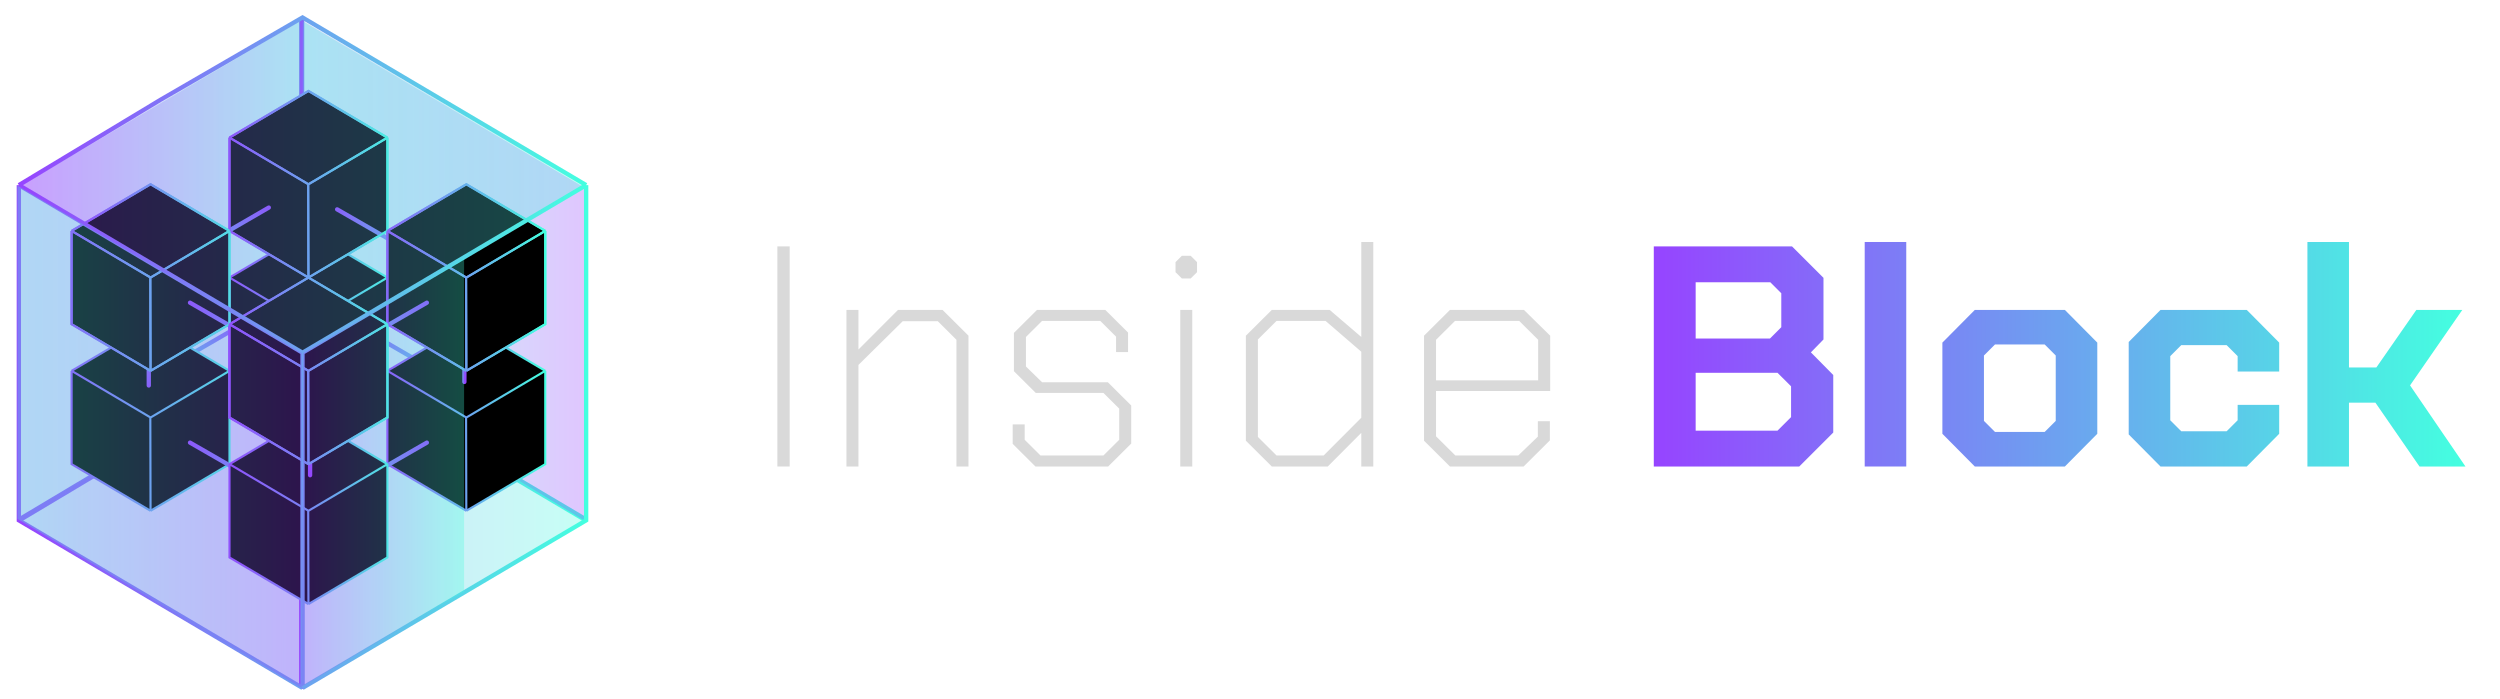 <svg width="143" height="40" viewBox="0 0 143 40" fill="none" xmlns="http://www.w3.org/2000/svg">
<path d="M17.256 39.263L1.096 29.683L17.256 20.394L33.415 29.78L17.256 39.263Z" fill="url(#paint0_linear_608_1767)" fill-opacity="0.3"/>
<path d="M33.416 29.683L17.234 20.104L1.194 29.683" stroke="url(#paint1_linear_608_1767)" stroke-width="0.296" stroke-linecap="round"/>
<path d="M17.256 1.139V39.264" stroke="url(#paint2_linear_608_1767)" stroke-width="0.296" stroke-linecap="round"/>
<path d="M17.16 1.139L1.097 10.621L1 29.684L17.16 20.201V1.139Z" fill="url(#paint3_linear_608_1767)" fill-opacity="0.3"/>
<path d="M17.353 1.237L33.416 10.72V29.782L17.353 19.912V1.237Z" fill="url(#paint4_linear_608_1767)" fill-opacity="0.3"/>
<path d="M14.759 18.032L7.995 21.948" stroke="url(#paint5_linear_608_1767)" stroke-width="0.247" stroke-linecap="round"/>
<path d="M20.107 18.442L26.871 22.358" stroke="url(#paint6_linear_608_1767)" stroke-width="0.247" stroke-linecap="round"/>
<path d="M4.096 21.213L8.611 18.545L13.127 21.213V26.55L8.611 29.218L4.096 26.55V21.213Z" fill="black"/>
<path d="M4.096 21.213L8.611 18.545L13.127 21.213M4.096 21.213V26.55L8.611 29.218M4.096 21.213L8.598 23.874M13.127 21.213L8.611 23.882L8.598 23.874M13.127 21.213V26.55L8.611 29.218M8.611 29.218L8.598 23.874" stroke="url(#paint7_linear_608_1767)" stroke-width="0.123"/>
<path d="M13.127 15.877L17.643 13.209L22.159 15.877V21.213L17.643 23.882L13.127 21.213V15.877Z" fill="black"/>
<path d="M13.127 15.877L17.643 13.209L22.159 15.877M13.127 15.877V21.213L17.643 23.882M13.127 15.877L17.629 18.537M22.159 15.877L17.643 18.545L17.629 18.537M22.159 15.877V21.213L17.643 23.882M17.643 23.882L17.629 18.537" stroke="url(#paint8_linear_608_1767)" stroke-width="0.123"/>
<path d="M22.158 21.213L26.673 18.545L31.189 21.213V26.55L26.673 29.218L22.158 26.55V21.213Z" fill="black"/>
<path d="M22.158 21.213L26.673 18.545L31.189 21.213M22.158 21.213V26.55L26.673 29.218M22.158 21.213L26.66 23.874M31.189 21.213L26.673 23.882L26.66 23.874M31.189 21.213V26.55L26.673 29.218M26.673 29.218L26.66 23.874" stroke="url(#paint9_linear_608_1767)" stroke-width="0.123"/>
<path d="M8.51 22.05L8.5 14.234" stroke="url(#paint10_linear_608_1767)" stroke-width="0.247" stroke-linecap="round"/>
<path d="M10.869 25.318L17.642 29.218" stroke="url(#paint11_linear_608_1767)" stroke-width="0.247" stroke-linecap="round"/>
<path d="M13.127 7.872L17.643 5.203L22.159 7.872V13.208L17.643 15.877L13.127 13.208V7.872Z" fill="black"/>
<path d="M13.127 7.872L17.643 5.203L22.159 7.872M13.127 7.872V13.208L17.643 15.877M13.127 7.872L17.629 10.532M22.159 7.872L17.643 10.54L17.629 10.532M22.159 7.872V13.208L17.643 15.877M17.643 15.877L17.629 10.532" stroke="url(#paint12_linear_608_1767)" stroke-width="0.123"/>
<path d="M19.285 11.976L26.058 15.876" stroke="url(#paint13_linear_608_1767)" stroke-width="0.247" stroke-linecap="round"/>
<path d="M15.375 11.873L8.611 15.79" stroke="url(#paint14_linear_608_1767)" stroke-width="0.247" stroke-linecap="round"/>
<path d="M26.563 21.846L26.572 14.03" stroke="url(#paint15_linear_608_1767)" stroke-width="0.247" stroke-linecap="round"/>
<path d="M22.158 13.208L26.674 10.54L31.189 13.208V18.544L26.674 21.213L22.158 18.544V13.208Z" fill="black"/>
<path d="M22.158 13.208L26.674 10.54L31.189 13.208M22.158 13.208V18.544L26.674 21.213M22.158 13.208L26.66 15.868M31.189 13.208L26.674 15.876L26.66 15.868M31.189 13.208V18.544L26.674 21.213M26.674 21.213L26.66 15.868" stroke="url(#paint16_linear_608_1767)" stroke-width="0.123"/>
<path d="M4.096 13.208L8.611 10.54L13.127 13.208V18.544L8.611 21.213L4.096 18.544V13.208Z" fill="black"/>
<path d="M4.096 13.208L8.611 10.54L13.127 13.208M4.096 13.208V18.544L8.611 21.213M4.096 13.208L8.598 15.868M13.127 13.208L8.611 15.876L8.598 15.868M13.127 13.208V18.544L8.611 21.213M8.611 21.213L8.598 15.868" stroke="url(#paint17_linear_608_1767)" stroke-width="0.123"/>
<path d="M10.869 17.314L17.642 21.214" stroke="url(#paint18_linear_608_1767)" stroke-width="0.247" stroke-linecap="round"/>
<path d="M24.416 17.314L17.643 21.214" stroke="url(#paint19_linear_608_1767)" stroke-width="0.247" stroke-linecap="round"/>
<path d="M24.416 25.318L17.643 29.218" stroke="url(#paint20_linear_608_1767)" stroke-width="0.247" stroke-linecap="round"/>
<path d="M13.127 26.549L17.643 23.881L22.159 26.549V31.886L17.643 34.554L13.127 31.886V26.549Z" fill="black"/>
<path d="M13.127 26.549L17.643 23.881L22.159 26.549M13.127 26.549V31.886L17.643 34.554M13.127 26.549L17.629 29.209M22.159 26.549L17.643 29.218L17.629 29.209M22.159 26.549V31.886L17.643 34.554M17.643 34.554L17.629 29.209" stroke="url(#paint21_linear_608_1767)" stroke-width="0.123"/>
<path d="M17.737 27.182L17.746 19.366" stroke="url(#paint22_linear_608_1767)" stroke-width="0.247" stroke-linecap="round"/>
<path d="M13.127 18.545L17.643 15.877L22.159 18.545V23.881L17.643 26.55L13.127 23.881V18.545Z" fill="black"/>
<path d="M13.127 18.545L17.643 15.877L22.159 18.545M13.127 18.545V23.881L17.643 26.55M13.127 18.545L17.629 21.205M22.159 18.545L17.643 21.213L17.629 21.205M22.159 18.545V23.881L17.643 26.55M17.643 26.55L17.629 21.205" stroke="url(#paint23_linear_608_1767)" stroke-width="0.123"/>
<path d="M13.127 7.872L17.643 5.203L22.159 7.872M13.127 7.872V13.208L17.643 15.877M13.127 7.872L17.629 10.532M22.159 7.872L17.643 10.54L17.629 10.532M22.159 7.872V13.208L17.643 15.877M17.643 15.877L17.629 10.532" stroke="url(#paint24_linear_608_1767)" stroke-width="0.123"/>
<path d="M22.158 13.208L26.674 10.54L31.189 13.208M22.158 13.208V18.544L26.674 21.213M22.158 13.208L26.66 15.868M31.189 13.208L26.674 15.876L26.66 15.868M31.189 13.208V18.544L26.674 21.213M26.674 21.213L26.66 15.868" stroke="url(#paint25_linear_608_1767)" stroke-width="0.123"/>
<path d="M4.096 13.208L8.611 10.54L13.127 13.208M4.096 13.208V18.544L8.611 21.213M4.096 13.208L8.598 15.868M13.127 13.208L8.611 15.876L8.598 15.868M13.127 13.208V18.544L8.611 21.213M8.611 21.213L8.598 15.868" stroke="url(#paint26_linear_608_1767)" stroke-width="0.123"/>
<path d="M13.127 18.545L17.643 15.877L22.159 18.545M13.127 18.545V23.881L17.643 26.55M13.127 18.545L17.629 21.205M22.159 18.545L17.643 21.213L17.629 21.205M22.159 18.545V23.881L17.643 26.55M17.643 26.55L17.629 21.205" stroke="url(#paint27_linear_608_1767)" stroke-width="0.123"/>
<path d="M1.078 10.588L9.191 15.382L17.303 20.175M1.078 10.588L9.191 5.702L17.303 1L25.416 5.794L33.528 10.588M1.078 10.588V20.175V29.763L9.191 34.556L17.303 39.35M33.528 10.588V29.763L25.416 34.556L17.303 39.35M33.528 10.588L25.416 15.382L17.303 20.175M17.303 39.35V29.763V20.175" stroke="url(#paint28_linear_608_1767)" stroke-width="0.247"/>
<path d="M26.546 33.844V24.942V14.782L17.353 20.201L17.256 39.263L26.546 33.844Z" fill="url(#paint29_linear_608_1767)" fill-opacity="0.3"/>
<path d="M1 10.621L17.256 20.2V39.36L1 29.683V10.621Z" fill="url(#paint30_linear_608_1767)" fill-opacity="0.3"/>
<path d="M17.257 1.139L1.194 10.622L17.354 20.105L33.416 10.622L17.257 1.139Z" fill="url(#paint31_linear_608_1767)" fill-opacity="0.3"/>
<path d="M44.465 14.094H45.17V26.684H44.465V14.094Z" fill="#D9D9D9"/>
<path d="M48.416 17.727H49.103V19.993L51.364 17.727H53.914L55.397 19.202V26.684H54.709V19.436L53.642 18.374H51.635L49.103 20.874V26.684H48.416V17.727Z" fill="#D9D9D9"/>
<path d="M57.925 25.389V24.274H58.612V25.155L59.516 26.054H63.115L64.019 25.155V23.374L63.115 22.475H59.245L57.997 21.234V19.04L59.317 17.727H63.223L64.525 19.022V20.137H63.838V19.256L62.934 18.356H59.606L58.684 19.274V20.964L59.606 21.864H63.368L64.706 23.195V25.371L63.386 26.684H59.227L57.925 25.389Z" fill="#D9D9D9"/>
<path d="M67.24 15.569V14.993L67.602 14.633H68.108L68.47 14.993V15.569L68.108 15.928H67.602L67.24 15.569ZM67.511 17.727H68.198V26.684H67.511V17.727Z" fill="#D9D9D9"/>
<path d="M71.264 25.209V19.202L72.747 17.727H76.057L77.865 19.274V13.842H78.552V26.684H77.865V24.759L75.948 26.684H72.747L71.264 25.209ZM75.713 26.054L77.865 23.896V20.119L75.822 18.356H73.019L71.951 19.418V24.993L73.019 26.054H75.713Z" fill="#D9D9D9"/>
<path d="M81.454 25.209V19.202L82.937 17.727H87.169L88.67 19.202V22.367H82.141V24.957L83.245 26.054H86.843L87.965 24.975V24.094H88.652V25.191L87.151 26.684H82.937L81.454 25.209ZM87.983 21.756V19.436L86.898 18.356H83.227L82.141 19.436V21.756H87.983Z" fill="#D9D9D9"/>
<path d="M94.597 14.094H102.503L104.303 15.892V19.418L103.583 20.155L104.862 21.45V24.741L102.917 26.684H94.597V14.094ZM101.242 19.364L101.89 18.716V16.774L101.26 16.144H96.992V19.364H101.242ZM101.674 24.633L102.449 23.86V22.097L101.674 21.324H96.992V24.633H101.674Z" fill="url(#paint32_linear_608_1767)"/>
<path d="M106.661 13.842H109.038V26.684H106.661V13.842Z" fill="url(#paint33_linear_608_1767)"/>
<path d="M111.104 24.813V19.597L112.959 17.727H118.11L119.965 19.597V24.813L118.11 26.684H112.959L111.104 24.813ZM116.957 24.705L117.588 24.076V20.335L116.957 19.705H114.112L113.482 20.335V24.076L114.112 24.705H116.957Z" fill="url(#paint34_linear_608_1767)"/>
<path d="M121.762 24.849V19.561L123.581 17.727H128.515L130.37 19.597V21.252H127.993V20.371L127.363 19.741H124.769L124.139 20.371V24.04L124.769 24.669H127.363L127.993 24.04V23.159H130.37V24.813L128.515 26.684H123.581L121.762 24.849Z" fill="url(#paint35_linear_608_1767)"/>
<path d="M131.984 13.842H134.361V21.018H135.928L138.215 17.727H140.844L137.855 22.044L141.025 26.684H138.395L135.874 23.033H134.361V26.684H131.984V13.842Z" fill="url(#paint36_linear_608_1767)"/>
<defs>
<linearGradient id="paint0_linear_608_1767" x1="1.096" y1="29.828" x2="33.415" y2="29.828" gradientUnits="userSpaceOnUse">
<stop stop-color="#9644FF"/>
<stop offset="1" stop-color="#44FFE0"/>
</linearGradient>
<linearGradient id="paint1_linear_608_1767" x1="1.194" y1="24.894" x2="33.416" y2="24.894" gradientUnits="userSpaceOnUse">
<stop stop-color="#9644FF"/>
<stop offset="1" stop-color="#44FFE0"/>
</linearGradient>
<linearGradient id="paint2_linear_608_1767" x1="17.256" y1="20.201" x2="18.256" y2="20.201" gradientUnits="userSpaceOnUse">
<stop stop-color="#9644FF"/>
<stop offset="1" stop-color="#44FFE0"/>
</linearGradient>
<linearGradient id="paint3_linear_608_1767" x1="1" y1="15.411" x2="17.16" y2="15.411" gradientUnits="userSpaceOnUse">
<stop stop-color="#9644FF"/>
<stop offset="1" stop-color="#44FFE0"/>
</linearGradient>
<linearGradient id="paint4_linear_608_1767" x1="33.416" y1="15.509" x2="17.353" y2="15.509" gradientUnits="userSpaceOnUse">
<stop stop-color="#9644FF"/>
<stop offset="1" stop-color="#44FFE0"/>
</linearGradient>
<linearGradient id="paint5_linear_608_1767" x1="13.07" y1="17.057" x2="9.684" y2="22.923" gradientUnits="userSpaceOnUse">
<stop stop-color="#9644FF"/>
<stop offset="1" stop-color="#44FFE0"/>
</linearGradient>
<linearGradient id="paint6_linear_608_1767" x1="21.795" y1="17.467" x2="25.182" y2="23.333" gradientUnits="userSpaceOnUse">
<stop stop-color="#9644FF"/>
<stop offset="1" stop-color="#44FFE0"/>
</linearGradient>
<linearGradient id="paint7_linear_608_1767" x1="4.096" y1="23.882" x2="13.127" y2="23.882" gradientUnits="userSpaceOnUse">
<stop stop-color="#9644FF"/>
<stop offset="1" stop-color="#44FFE0"/>
</linearGradient>
<linearGradient id="paint8_linear_608_1767" x1="13.127" y1="18.545" x2="22.159" y2="18.545" gradientUnits="userSpaceOnUse">
<stop stop-color="#9644FF"/>
<stop offset="1" stop-color="#44FFE0"/>
</linearGradient>
<linearGradient id="paint9_linear_608_1767" x1="22.158" y1="23.882" x2="31.189" y2="23.882" gradientUnits="userSpaceOnUse">
<stop stop-color="#9644FF"/>
<stop offset="1" stop-color="#44FFE0"/>
</linearGradient>
<linearGradient id="paint10_linear_608_1767" x1="10.198" y1="21.075" x2="6.812" y2="15.209" gradientUnits="userSpaceOnUse">
<stop stop-color="#9644FF"/>
<stop offset="1" stop-color="#44FFE0"/>
</linearGradient>
<linearGradient id="paint11_linear_608_1767" x1="10.869" y1="27.268" x2="17.642" y2="27.268" gradientUnits="userSpaceOnUse">
<stop stop-color="#9644FF"/>
<stop offset="1" stop-color="#44FFE0"/>
</linearGradient>
<linearGradient id="paint12_linear_608_1767" x1="13.127" y1="10.54" x2="22.159" y2="10.54" gradientUnits="userSpaceOnUse">
<stop stop-color="#9644FF"/>
<stop offset="1" stop-color="#44FFE0"/>
</linearGradient>
<linearGradient id="paint13_linear_608_1767" x1="19.285" y1="13.926" x2="26.058" y2="13.926" gradientUnits="userSpaceOnUse">
<stop stop-color="#9644FF"/>
<stop offset="1" stop-color="#44FFE0"/>
</linearGradient>
<linearGradient id="paint14_linear_608_1767" x1="13.686" y1="10.899" x2="10.299" y2="16.765" gradientUnits="userSpaceOnUse">
<stop stop-color="#9644FF"/>
<stop offset="1" stop-color="#44FFE0"/>
</linearGradient>
<linearGradient id="paint15_linear_608_1767" x1="24.874" y1="20.871" x2="28.261" y2="15.005" gradientUnits="userSpaceOnUse">
<stop stop-color="#9644FF"/>
<stop offset="1" stop-color="#44FFE0"/>
</linearGradient>
<linearGradient id="paint16_linear_608_1767" x1="22.158" y1="15.876" x2="31.189" y2="15.876" gradientUnits="userSpaceOnUse">
<stop stop-color="#9644FF"/>
<stop offset="1" stop-color="#44FFE0"/>
</linearGradient>
<linearGradient id="paint17_linear_608_1767" x1="4.096" y1="15.876" x2="13.127" y2="15.876" gradientUnits="userSpaceOnUse">
<stop stop-color="#9644FF"/>
<stop offset="1" stop-color="#44FFE0"/>
</linearGradient>
<linearGradient id="paint18_linear_608_1767" x1="10.869" y1="19.264" x2="17.642" y2="19.264" gradientUnits="userSpaceOnUse">
<stop stop-color="#9644FF"/>
<stop offset="1" stop-color="#44FFE0"/>
</linearGradient>
<linearGradient id="paint19_linear_608_1767" x1="24.416" y1="19.264" x2="17.643" y2="19.264" gradientUnits="userSpaceOnUse">
<stop stop-color="#9644FF"/>
<stop offset="1" stop-color="#44FFE0"/>
</linearGradient>
<linearGradient id="paint20_linear_608_1767" x1="24.416" y1="27.268" x2="17.643" y2="27.268" gradientUnits="userSpaceOnUse">
<stop stop-color="#9644FF"/>
<stop offset="1" stop-color="#44FFE0"/>
</linearGradient>
<linearGradient id="paint21_linear_608_1767" x1="13.127" y1="29.218" x2="22.159" y2="29.218" gradientUnits="userSpaceOnUse">
<stop stop-color="#9644FF"/>
<stop offset="1" stop-color="#44FFE0"/>
</linearGradient>
<linearGradient id="paint22_linear_608_1767" x1="16.048" y1="26.207" x2="19.435" y2="20.341" gradientUnits="userSpaceOnUse">
<stop stop-color="#9644FF"/>
<stop offset="1" stop-color="#44FFE0"/>
</linearGradient>
<linearGradient id="paint23_linear_608_1767" x1="13.127" y1="21.213" x2="22.159" y2="21.213" gradientUnits="userSpaceOnUse">
<stop stop-color="#9644FF"/>
<stop offset="1" stop-color="#44FFE0"/>
</linearGradient>
<linearGradient id="paint24_linear_608_1767" x1="13.127" y1="10.54" x2="22.159" y2="10.54" gradientUnits="userSpaceOnUse">
<stop stop-color="#9644FF"/>
<stop offset="1" stop-color="#44FFE0"/>
</linearGradient>
<linearGradient id="paint25_linear_608_1767" x1="22.158" y1="15.876" x2="31.189" y2="15.876" gradientUnits="userSpaceOnUse">
<stop stop-color="#9644FF"/>
<stop offset="1" stop-color="#44FFE0"/>
</linearGradient>
<linearGradient id="paint26_linear_608_1767" x1="4.096" y1="15.876" x2="13.127" y2="15.876" gradientUnits="userSpaceOnUse">
<stop stop-color="#9644FF"/>
<stop offset="1" stop-color="#44FFE0"/>
</linearGradient>
<linearGradient id="paint27_linear_608_1767" x1="13.127" y1="21.213" x2="22.159" y2="21.213" gradientUnits="userSpaceOnUse">
<stop stop-color="#9644FF"/>
<stop offset="1" stop-color="#44FFE0"/>
</linearGradient>
<linearGradient id="paint28_linear_608_1767" x1="1.078" y1="20.175" x2="33.528" y2="20.175" gradientUnits="userSpaceOnUse">
<stop stop-color="#9644FF"/>
<stop offset="1" stop-color="#44FFE0"/>
</linearGradient>
<linearGradient id="paint29_linear_608_1767" x1="17.256" y1="27.022" x2="26.546" y2="27.022" gradientUnits="userSpaceOnUse">
<stop stop-color="#9644FF"/>
<stop offset="1" stop-color="#44FFE0"/>
</linearGradient>
<linearGradient id="paint30_linear_608_1767" x1="17.256" y1="24.99" x2="1" y2="24.99" gradientUnits="userSpaceOnUse">
<stop stop-color="#9644FF"/>
<stop offset="1" stop-color="#44FFE0"/>
</linearGradient>
<linearGradient id="paint31_linear_608_1767" x1="1.194" y1="10.622" x2="33.416" y2="10.622" gradientUnits="userSpaceOnUse">
<stop stop-color="#9644FF"/>
<stop offset="1" stop-color="#44FFE0"/>
</linearGradient>
<linearGradient id="paint32_linear_608_1767" x1="94.597" y1="20.263" x2="141.025" y2="20.263" gradientUnits="userSpaceOnUse">
<stop stop-color="#9644FF"/>
<stop offset="1" stop-color="#44FFE0"/>
</linearGradient>
<linearGradient id="paint33_linear_608_1767" x1="94.597" y1="20.263" x2="141.025" y2="20.263" gradientUnits="userSpaceOnUse">
<stop stop-color="#9644FF"/>
<stop offset="1" stop-color="#44FFE0"/>
</linearGradient>
<linearGradient id="paint34_linear_608_1767" x1="94.597" y1="20.263" x2="141.025" y2="20.263" gradientUnits="userSpaceOnUse">
<stop stop-color="#9644FF"/>
<stop offset="1" stop-color="#44FFE0"/>
</linearGradient>
<linearGradient id="paint35_linear_608_1767" x1="94.597" y1="20.263" x2="141.025" y2="20.263" gradientUnits="userSpaceOnUse">
<stop stop-color="#9644FF"/>
<stop offset="1" stop-color="#44FFE0"/>
</linearGradient>
<linearGradient id="paint36_linear_608_1767" x1="94.597" y1="20.263" x2="141.025" y2="20.263" gradientUnits="userSpaceOnUse">
<stop stop-color="#9644FF"/>
<stop offset="1" stop-color="#44FFE0"/>
</linearGradient>
</defs>
</svg>
